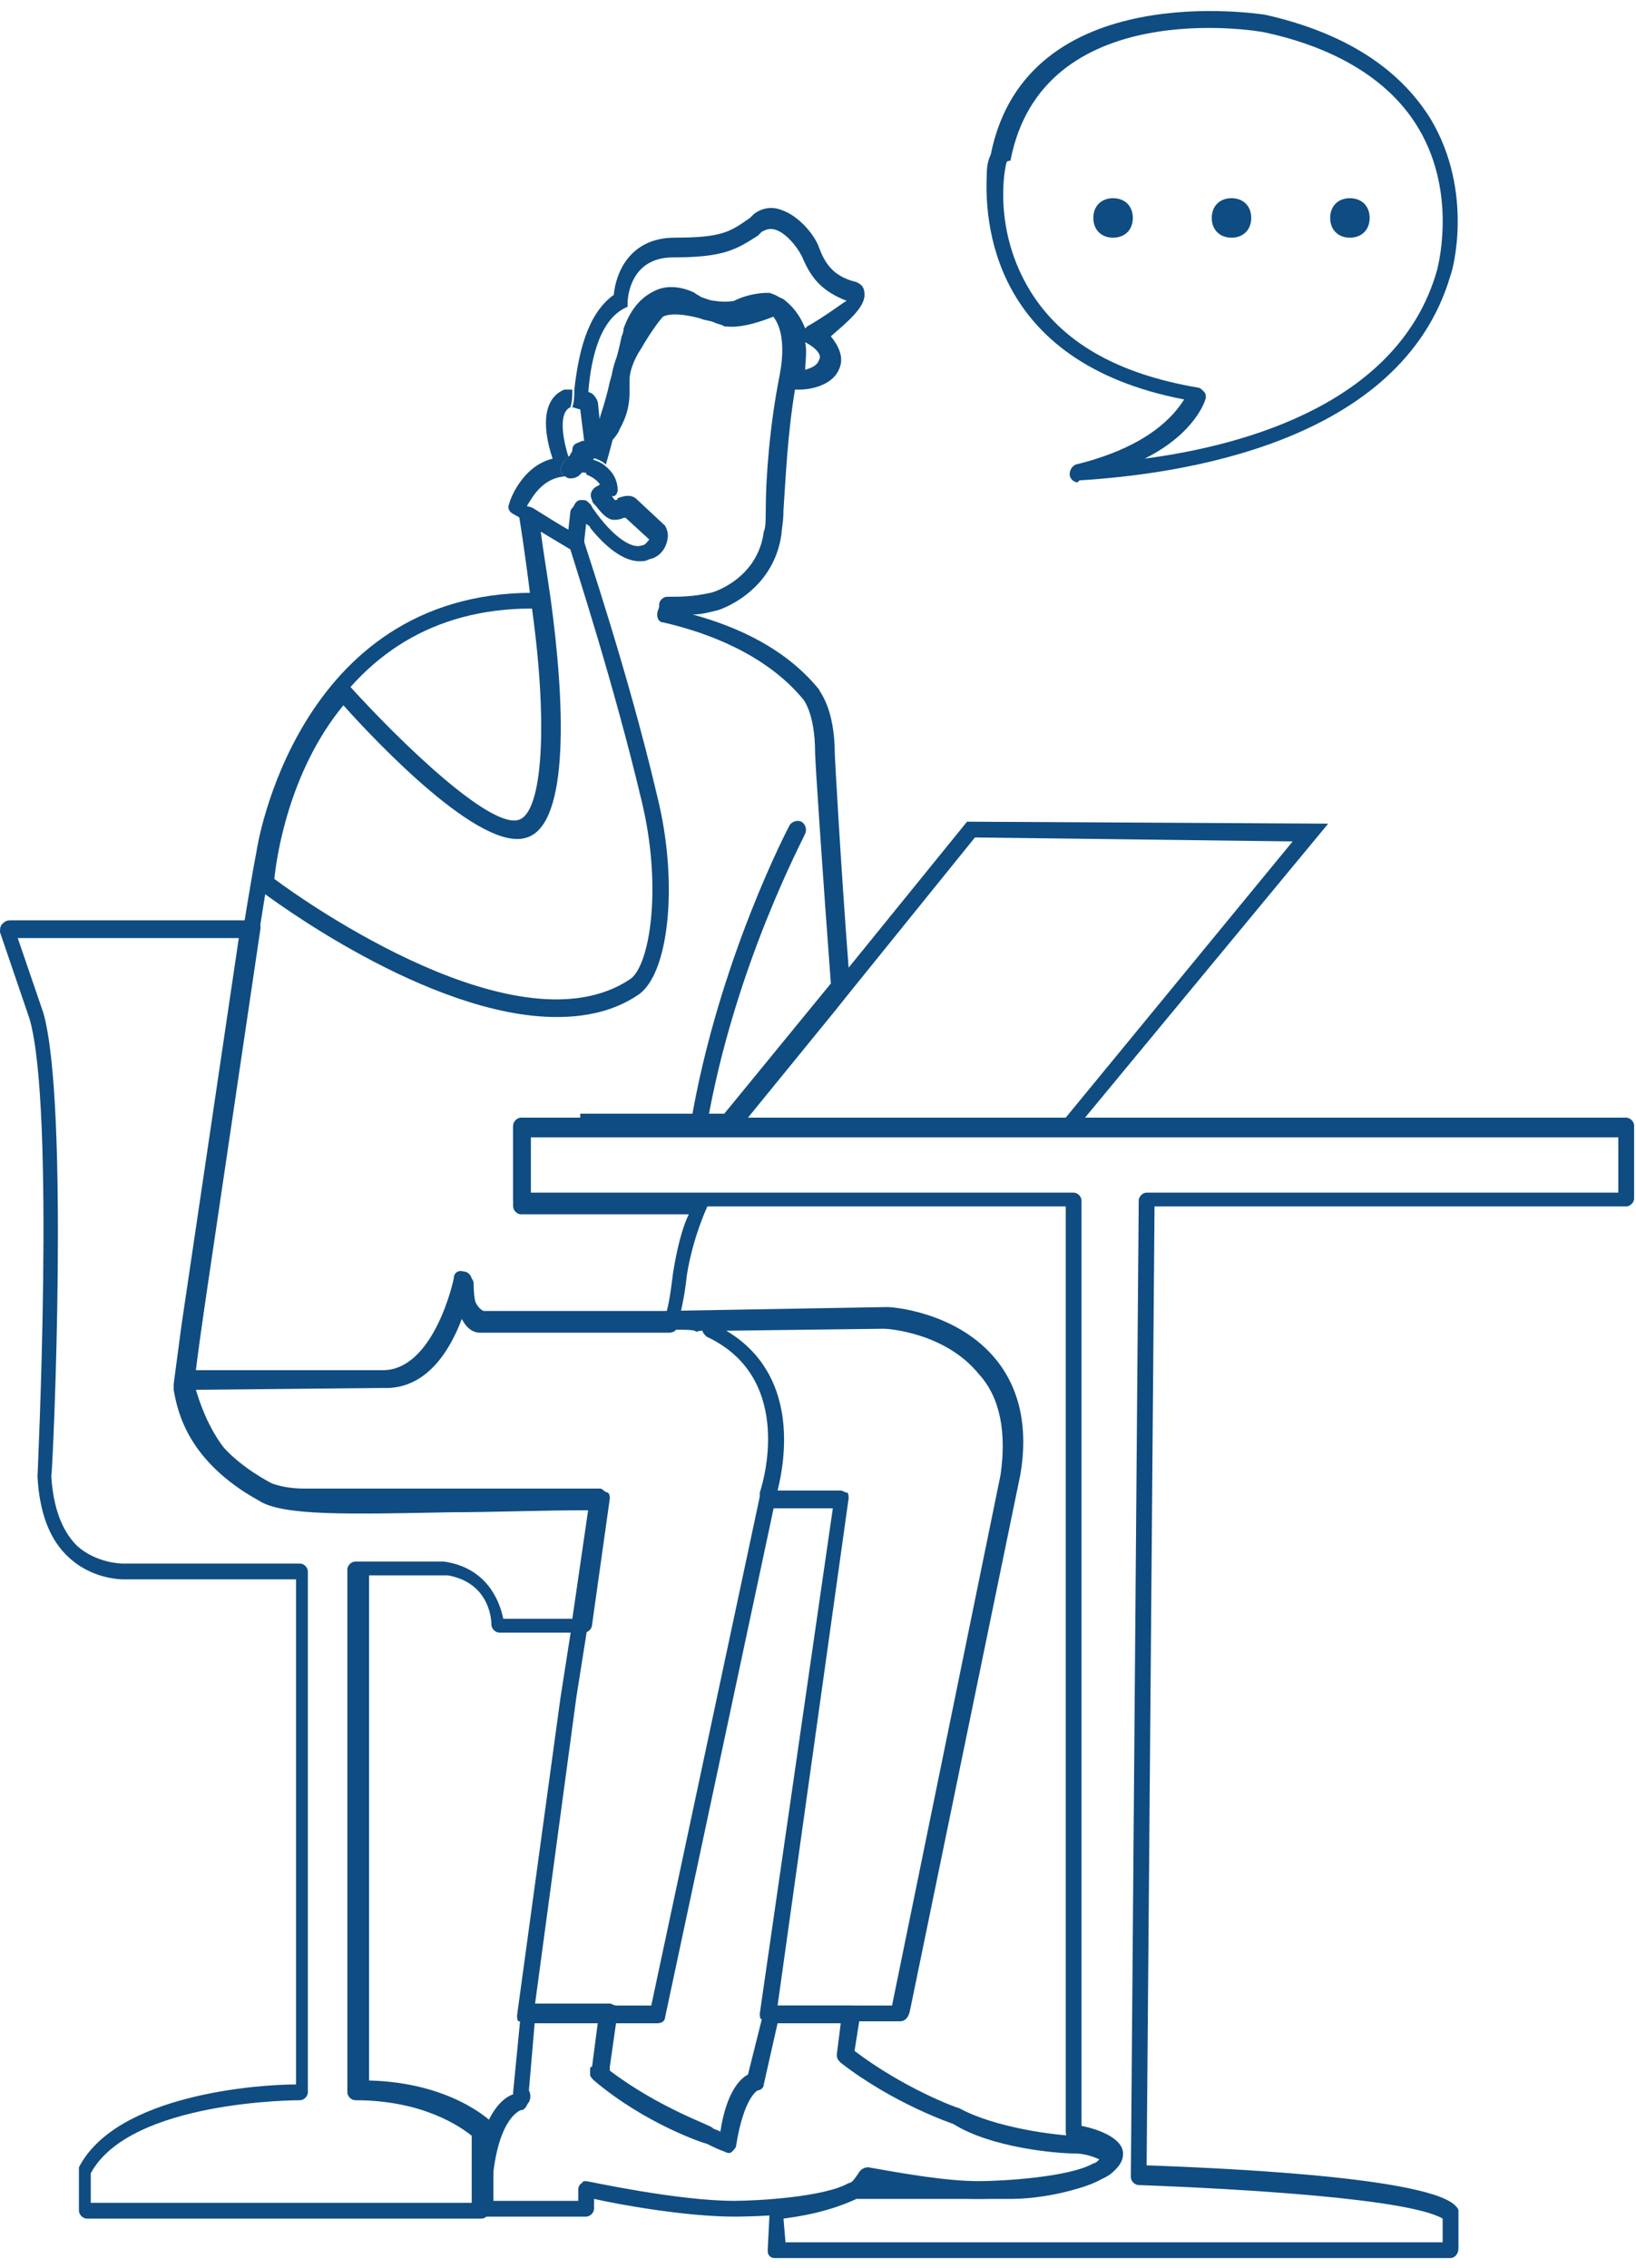 <?xml version="1.0" encoding="UTF-8"?> <svg xmlns="http://www.w3.org/2000/svg" width="88" height="122" viewBox="0 0 88 122" fill="none"><path d="M25.902 119.346H4.671C4.459 119.346 4.246 119.134 4.246 118.922V116.799C4.246 116.693 4.246 116.693 4.246 116.587C6.263 112.66 13.906 112.129 15.924 112.129V84.958H6.794C6.794 84.958 5.096 85.064 3.715 83.79C2.654 82.835 2.123 81.349 2.017 79.439C2.017 79.226 2.972 59.591 1.592 54.815L0 50.145C0 50.038 -9.72052e-06 49.826 0.106 49.72C0.212 49.614 0.318 49.508 0.531 49.508H13.588C13.694 49.508 13.8 49.614 13.906 49.614C14.013 49.72 14.013 49.826 14.013 49.932L10.403 74.344V74.45C10.616 75.618 11.04 77.847 14.543 79.757C15.711 80.394 19.639 80.394 24.522 80.288C26.858 80.288 29.512 80.181 32.378 80.181C32.484 80.181 32.59 80.288 32.696 80.288C32.802 80.394 32.802 80.5 32.802 80.606L31.847 87.399C31.847 87.611 31.635 87.823 31.422 87.823H26.858C26.645 87.823 26.433 87.611 26.433 87.399C26.433 87.293 26.433 85.17 24.098 84.745H19.851V111.917C24.204 112.023 26.327 114.039 26.433 114.145C26.539 114.252 26.539 114.358 26.539 114.464V118.709C26.327 119.134 26.114 119.346 25.902 119.346ZM5.096 118.497H25.372V114.888C24.841 114.464 22.824 112.978 19.108 112.978C18.896 112.978 18.684 112.766 18.684 112.553V84.427C18.684 84.215 18.896 84.002 19.108 84.002H23.885C26.115 84.321 26.858 86.019 27.07 87.08H30.785L31.635 81.243C28.981 81.243 26.539 81.349 24.31 81.349C18.79 81.455 15.18 81.561 13.906 80.712C10.085 78.589 9.554 75.936 9.342 74.769V74.556V74.45L9.766 71.266L12.845 50.463H0.955L2.335 54.496C3.715 59.379 2.866 78.589 2.76 79.439C2.866 81.031 3.291 82.304 4.14 83.153C5.202 84.109 6.582 84.109 6.582 84.109H16.136C16.348 84.109 16.56 84.321 16.56 84.533V112.553C16.56 112.766 16.348 112.978 16.136 112.978C16.03 112.978 7.006 112.978 4.883 116.905V118.497H5.096Z" fill="#0F4C81"></path><path d="M78.025 121.469H41.719C41.613 121.469 41.507 121.469 41.401 121.363C41.295 121.257 41.295 121.151 41.295 121.044L41.401 118.922C41.401 118.709 41.613 118.497 41.826 118.497C41.826 118.497 43.843 118.497 45.86 117.436C45.966 117.436 45.966 117.436 46.072 117.436H54.565C56.9 117.436 59.554 116.374 59.554 115.844C59.554 115.844 59.448 115.419 57.643 115.101C57.431 115.101 57.325 114.888 57.325 114.676V64.898H28.025C27.813 64.898 27.601 64.686 27.601 64.473V60.546C27.601 60.334 27.813 60.122 28.025 60.122H87.473C87.685 60.122 87.898 60.334 87.898 60.546V64.473C87.898 64.686 87.685 64.898 87.473 64.898H62.102L61.677 116.48C64.437 116.587 76.433 117.011 78.237 118.603C78.344 118.709 78.45 118.816 78.45 118.922V120.938C78.45 121.257 78.237 121.469 78.025 121.469ZM42.25 120.62H77.6V119.346C75.796 118.285 66.985 117.754 61.252 117.542C61.04 117.542 60.828 117.33 60.828 117.117L61.252 64.579C61.252 64.367 61.465 64.155 61.677 64.155H87.049V61.183H28.556V64.155H57.749C57.962 64.155 58.174 64.367 58.174 64.579V114.358C59.235 114.57 60.509 115.101 60.403 115.95C60.297 117.436 56.475 118.285 54.458 118.285H46.072C44.48 119.028 42.887 119.24 42.144 119.346L42.25 120.62Z" fill="#0F4C81"></path><path d="M38.004 65.004C38.004 65.004 37.261 66.596 36.943 68.613C36.836 69.674 36.624 70.629 36.412 71.372C36.412 71.585 36.199 71.691 35.987 71.691H25.796C25.584 71.691 25.159 71.585 24.841 70.948C24.204 72.646 22.93 74.769 20.594 74.662L9.979 74.769C9.872 74.769 9.766 74.769 9.66 74.662C9.554 74.556 9.554 74.45 9.554 74.344C9.66 73.495 12.739 51.206 13.8 45.793C13.8 45.687 15.923 31.889 28.662 31.889C28.768 31.889 28.875 31.889 28.981 31.889V32.738C23.779 32.632 19.851 34.861 17.197 39.213C15.18 42.503 14.649 45.899 14.649 45.899C13.694 50.994 10.934 70.417 10.509 73.919L20.594 73.813C23.46 73.919 24.522 69.037 24.522 68.931C24.522 68.719 24.734 68.507 25.053 68.613C25.265 68.613 25.477 68.825 25.477 69.037C25.477 70.311 25.796 70.735 26.008 70.841H35.775C35.987 70.205 36.093 69.356 36.199 68.507C36.412 67.127 36.73 65.959 37.049 65.322H28.025C27.813 65.322 27.601 65.11 27.601 64.898V60.652C27.601 60.44 27.813 60.228 28.025 60.228H31.21V61.077H28.45V64.473H37.579C37.792 64.473 37.898 64.579 38.004 64.686C38.004 64.686 38.11 64.792 38.004 65.004Z" fill="#0F4C81"></path><path d="M29.936 54.709C23.036 54.709 14.437 48.235 14.013 47.916C13.906 47.81 13.8 47.704 13.8 47.492C13.8 47.279 14.331 41.336 18.047 36.878C18.153 36.772 18.259 36.666 18.365 36.666C18.471 36.666 18.577 36.772 18.684 36.772C21.656 40.062 26.433 44.626 27.919 44.095C29.193 43.671 29.512 38.895 28.556 32.314C28.238 29.661 27.919 27.75 27.919 27.75C27.919 27.538 27.919 27.432 28.131 27.326C28.238 27.22 28.45 27.22 28.662 27.326L31.21 28.918C31.316 29.024 31.316 29.024 31.422 29.13C31.422 29.236 33.758 36.029 35.35 42.822C36.518 47.492 35.987 52.48 34.289 53.542C33.015 54.391 31.529 54.709 29.936 54.709ZM14.756 47.279C16.454 48.553 27.919 56.62 33.864 52.693C34.925 52.056 35.669 47.81 34.501 43.034C33.015 36.772 30.998 30.616 30.679 29.555L29.087 28.599C29.193 29.448 29.405 30.722 29.618 32.208C30.361 37.621 30.679 44.308 28.344 45.051C25.902 45.9 20.276 39.956 18.471 37.939C15.499 41.548 14.862 46.218 14.756 47.279Z" fill="#0F4C81"></path><path d="M52.017 44.201L45.647 52.055C45.223 46.536 44.904 40.699 44.904 40.593C44.904 38.045 44.055 37.196 44.055 37.09C42.25 34.861 39.596 33.694 37.261 33.057C37.685 33.057 38.11 32.951 38.535 32.844C38.641 32.844 41.613 31.889 42.038 28.705C42.038 28.493 42.144 28.068 42.144 27.431C42.25 25.946 42.356 23.292 42.781 20.851C42.781 20.745 42.781 20.533 42.887 20.426C42.887 20.32 43.63 17.561 42.144 16.181C41.932 15.969 41.719 15.863 41.401 15.756C41.295 15.756 41.295 15.756 41.189 15.756C41.189 15.756 40.339 15.756 39.49 16.181C39.49 16.181 39.066 16.287 38.429 16.181C38.216 16.181 38.004 16.075 37.685 15.969C37.579 15.863 37.473 15.863 37.367 15.756C37.367 15.756 36.412 15.226 35.456 15.544C34.607 15.863 33.97 16.499 33.545 17.667C33.545 17.667 33.545 17.879 33.439 18.091C33.333 18.622 33.121 19.471 32.802 20.533C32.696 21.063 32.484 21.806 32.272 22.443C32.272 22.549 32.165 22.655 32.165 22.868C32.059 23.398 31.953 23.823 31.741 24.354C31.741 24.46 31.741 24.46 31.741 24.566C32.059 24.672 32.378 24.778 32.59 24.99C32.802 24.247 33.015 23.504 33.121 22.868C33.333 22.125 33.439 21.488 33.652 20.851C33.97 19.79 34.182 18.941 34.288 18.516C34.395 18.198 34.395 18.091 34.395 18.091C34.713 17.242 35.244 16.712 35.775 16.499C35.987 16.393 36.093 16.393 36.306 16.393C36.73 16.393 36.942 16.499 36.942 16.499C37.155 16.605 37.367 16.712 37.473 16.818C37.685 16.924 38.004 17.03 38.216 17.03C39.066 17.136 39.809 16.924 39.809 16.924C40.339 16.605 40.87 16.605 41.083 16.605C41.189 16.712 41.295 16.818 41.401 16.924C41.401 16.924 41.401 16.924 41.507 16.924C42.463 17.985 41.932 20.108 41.932 20.214C41.401 22.868 41.189 25.733 41.189 27.431C41.189 27.962 41.189 28.387 41.083 28.599C40.764 31.146 38.322 31.889 38.216 31.889C37.261 32.102 36.624 32.102 35.881 32.102C35.669 32.102 35.456 32.314 35.456 32.526C35.456 32.526 35.456 32.526 35.456 32.632C35.456 32.738 35.35 32.844 35.35 33.057C35.35 33.269 35.456 33.481 35.669 33.481C38.004 34.012 41.189 35.179 43.206 37.621C43.206 37.621 43.843 38.364 43.843 40.486C43.843 40.911 44.267 47.279 44.692 52.904L38.959 59.91H31.21V60.865H57.749L71.443 44.307L52.017 44.201ZM57.325 60.122H40.233L44.904 54.39L45.753 53.329L52.441 45.05L69.532 45.263L57.325 60.122Z" fill="#0F4C81"></path><path d="M48.407 108.732H41.295C41.189 108.732 41.083 108.626 40.976 108.626C40.87 108.626 40.87 108.414 40.87 108.307L44.798 81.136H41.613L35.775 108.52C35.775 108.732 35.562 108.838 35.35 108.838H28.238C28.131 108.838 28.025 108.732 27.919 108.732C27.813 108.732 27.813 108.52 27.813 108.414L30.148 91.326L31.741 81.136H16.348C10.722 81.136 9.554 74.45 9.554 74.344C9.554 74.237 9.554 74.025 9.66 73.919C9.766 73.813 9.872 73.707 9.979 73.707H20.594C23.354 73.707 24.416 68.824 24.416 68.718C24.416 68.506 24.628 68.294 24.947 68.4C25.159 68.4 25.371 68.612 25.371 68.824C25.371 70.098 25.796 70.416 26.008 70.523H35.562L47.77 70.31C47.877 70.31 51.486 70.523 53.609 73.176C54.883 74.768 55.308 76.891 54.883 79.332L48.938 108.201C48.832 108.626 48.62 108.732 48.407 108.732ZM41.826 107.883H47.983L53.821 79.332C54.14 77.103 53.821 75.193 52.654 73.919C50.849 71.69 47.77 71.478 47.558 71.478L39.066 71.584C42.993 73.919 42.25 78.483 41.826 80.181H45.223C45.329 80.181 45.435 80.287 45.541 80.287C45.647 80.287 45.647 80.499 45.647 80.606L41.826 107.883ZM28.768 107.883H35.032L40.87 80.499C40.87 80.499 40.87 80.499 40.87 80.393C40.87 80.393 40.87 80.393 40.87 80.287C41.189 79.332 42.569 74.025 38.004 71.902C37.898 71.796 37.792 71.69 37.792 71.584H37.686C37.579 71.584 37.473 71.69 37.367 71.584C36.943 71.478 36.093 71.584 35.456 71.478H25.902C25.902 71.478 25.159 71.478 24.734 70.735C24.098 72.433 22.824 74.662 20.594 74.662H10.509C10.934 76.148 12.314 80.075 16.348 80.075H32.272C32.378 80.075 32.484 80.181 32.59 80.287C32.696 80.393 32.696 80.499 32.696 80.606L30.998 91.326L28.768 107.883Z" fill="#0F4C81"></path><path d="M57.962 25.946C57.749 25.946 57.537 25.733 57.537 25.521C57.537 25.309 57.643 25.097 57.855 24.991C61.783 24.035 63.163 22.337 63.694 21.488C53.184 19.471 52.972 11.723 53.078 9.388C53.078 8.858 53.184 8.539 53.291 8.327C55.201 -1.332 67.94 0.791 68.046 0.791C72.293 1.746 75.265 3.657 76.963 6.416C79.299 10.344 78.131 14.589 78.025 14.801C75.371 23.929 63.269 25.521 58.068 25.84L57.962 25.946ZM54.14 8.751C54.034 9.07 53.397 12.36 55.414 15.65C57.112 18.41 60.085 20.108 64.437 20.851C64.543 20.851 64.649 20.957 64.755 21.063C64.862 21.17 64.862 21.276 64.862 21.382C64.862 21.488 64.331 23.292 61.571 24.672C67.197 23.929 75.265 21.594 77.282 14.589C77.282 14.589 78.45 10.556 76.327 6.947C74.84 4.4 71.974 2.596 68.046 1.746C67.622 1.64 56.051 -0.27 54.352 8.645C54.14 8.645 54.14 8.751 54.14 8.751Z" fill="#0F4C81"></path><path d="M46.496 15.756C46.496 15.544 46.39 15.226 45.86 15.119C44.798 14.801 44.373 14.164 44.055 13.315C43.843 12.678 42.993 11.617 42.038 11.298C41.507 11.086 40.976 11.192 40.552 11.511L40.339 11.723C39.278 12.466 38.853 12.784 36.306 12.784C33.864 12.784 33.121 14.695 33.015 15.862C31.528 16.924 31.104 19.153 30.892 20.957C30.892 21.275 30.892 21.594 30.785 21.912C30.892 21.912 31.104 22.018 31.21 22.018L31.422 23.716H31.316C31.104 23.823 30.998 23.823 30.892 23.929C30.892 23.929 30.892 23.929 30.892 24.035C30.892 24.141 30.892 24.141 30.785 24.247C30.785 24.353 30.679 24.353 30.679 24.459C30.679 24.566 30.573 24.566 30.573 24.566C30.255 24.884 29.936 25.309 30.361 25.627C30.467 25.627 30.467 25.733 30.679 25.733C30.785 25.733 30.998 25.733 31.21 25.521C31.422 25.309 31.528 25.096 31.741 24.778C31.741 24.778 31.741 24.778 31.847 24.778L31.953 24.672C32.059 24.566 32.272 24.353 32.484 24.141L32.696 23.929C32.908 23.716 33.227 23.398 33.333 23.08C33.758 22.337 33.864 21.7 33.864 21.063C33.864 20.851 33.864 20.639 33.864 20.426C33.864 20.002 34.076 19.365 34.501 18.728C34.925 17.985 35.456 17.242 35.669 17.03C36.093 16.818 36.942 16.924 37.685 17.136C37.898 17.242 38.216 17.242 38.429 17.348C38.641 17.454 38.853 17.454 38.959 17.561H39.066C39.915 17.667 41.083 17.242 41.613 17.03C41.613 17.03 41.613 17.03 41.719 17.03C41.826 17.03 41.719 17.03 41.826 17.03C43.206 17.773 42.569 20.32 42.569 20.426L42.463 20.957H43.099C43.312 20.957 44.692 20.851 45.117 19.896C45.435 19.259 45.117 18.622 44.692 18.091C45.541 17.348 46.603 16.499 46.496 15.756ZM44.055 19.365C43.949 19.683 43.63 19.789 43.312 19.896C43.312 19.471 43.418 18.94 43.312 18.41C43.736 18.622 44.267 19.047 44.055 19.365ZM43.418 17.561L43.312 17.667C43.099 17.136 42.781 16.605 42.25 16.181C42.144 16.075 41.932 15.969 41.719 15.969L41.507 15.862L41.401 15.969C40.976 16.075 39.915 16.499 39.278 16.499C39.172 16.499 38.959 16.393 38.641 16.287C38.429 16.181 38.216 16.181 37.898 16.075C37.049 15.862 35.881 15.65 35.138 16.075C34.713 16.393 34.076 17.242 33.545 18.303C33.227 19.047 32.908 19.789 32.908 20.32C32.908 20.426 32.908 20.639 32.908 20.745C32.908 21.381 32.802 22.018 32.378 22.655C32.378 22.761 32.272 22.761 32.272 22.867C32.165 22.974 32.059 23.08 31.953 23.186C31.847 23.292 31.741 23.292 31.741 23.398C31.741 23.398 31.741 23.292 31.634 23.292C31.634 22.974 31.634 22.231 31.634 21.275C31.741 19.577 32.165 17.348 33.545 16.605L33.758 16.499V16.287C33.758 16.075 33.864 13.846 36.199 13.846C38.959 13.846 39.596 13.421 40.764 12.678L40.976 12.466C41.189 12.36 41.401 12.254 41.719 12.36C42.356 12.572 42.993 13.421 43.206 13.952C43.63 14.907 44.161 15.65 45.541 16.181C45.329 16.287 44.373 17.03 43.418 17.561Z" fill="#0F4C81"></path><path d="M30.785 24.99C30.679 24.778 30.679 24.672 30.679 24.566C30.361 24.884 30.042 25.309 30.467 25.627C30.573 25.627 30.785 25.521 30.785 25.415C30.785 25.203 30.892 25.096 30.785 24.99ZM30.785 24.99C30.679 24.778 30.679 24.672 30.679 24.566C30.361 24.884 30.042 25.309 30.467 25.627C30.573 25.627 30.785 25.521 30.785 25.415C30.785 25.203 30.892 25.096 30.785 24.99ZM32.272 22.974V22.761L32.166 21.7C32.166 21.594 32.059 21.382 31.953 21.275L31.847 21.169C31.635 21.063 31.316 20.957 30.998 20.957C30.998 21.275 30.998 21.594 30.892 21.912C30.998 21.912 31.21 22.018 31.316 22.018L31.529 23.717H31.422C31.21 23.823 31.104 23.823 30.998 23.929C30.998 23.929 30.998 23.929 30.892 23.929C30.785 24.035 30.785 24.141 30.785 24.247V24.353C30.785 24.46 30.892 24.884 30.998 25.203C30.998 25.309 31.104 25.309 31.21 25.415H31.316C31.422 25.415 31.529 25.415 31.635 25.521C31.741 25.203 31.847 24.884 31.847 24.672H31.741V24.566C31.741 24.566 31.847 24.46 31.953 24.46C32.166 24.353 32.378 24.247 32.484 23.929V23.823L32.272 22.974ZM30.679 24.46C30.361 24.778 30.042 25.203 30.361 25.521C30.467 25.521 30.679 25.415 30.679 25.309C30.785 25.203 30.785 24.99 30.679 24.884C30.679 24.778 30.679 24.672 30.679 24.46ZM30.785 24.99C30.679 24.778 30.679 24.672 30.679 24.566C30.361 24.884 30.042 25.309 30.467 25.627C30.573 25.627 30.785 25.521 30.785 25.415C30.785 25.203 30.892 25.096 30.785 24.99ZM30.785 24.99C30.679 24.778 30.679 24.672 30.679 24.566C30.361 24.884 30.042 25.309 30.467 25.627C30.573 25.627 30.785 25.521 30.785 25.415C30.785 25.203 30.892 25.096 30.785 24.99Z" fill="#0F4C81"></path><path d="M35.881 29.13C35.775 29.554 35.456 29.979 34.925 30.085C34.713 30.191 34.607 30.191 34.395 30.191C33.545 30.191 32.59 29.448 31.741 28.387C31.741 28.28 31.635 28.28 31.529 28.174L31.422 29.13V29.236C31.422 29.342 31.316 29.448 31.21 29.448C31.104 29.554 30.892 29.554 30.785 29.448L27.601 27.644C27.388 27.538 27.282 27.325 27.388 27.113C27.388 27.007 28.025 25.096 29.724 24.672C29.087 22.761 29.299 21.382 30.361 20.957C30.467 20.957 30.679 20.957 30.785 20.957C30.785 21.275 30.785 21.594 30.679 21.912C30.148 22.125 30.148 23.186 30.573 24.566C30.255 24.884 29.936 25.309 30.361 25.627C29.193 25.733 28.662 26.689 28.344 27.219L30.573 28.493L30.679 27.538C30.679 27.431 30.785 27.325 30.785 27.325C30.892 27.219 30.892 27.113 30.998 27.007C30.998 27.007 31.104 26.901 31.21 26.901C31.21 26.901 31.316 26.901 31.422 26.901C31.528 26.901 31.635 27.007 31.741 27.113C31.847 27.219 31.847 27.325 31.953 27.431C32.908 28.811 33.97 29.554 34.501 29.342C34.713 29.342 34.819 29.13 34.925 29.023L33.652 27.856H33.545C33.333 27.962 33.121 27.962 33.015 27.962C32.696 27.962 32.378 27.644 32.059 27.219C31.953 27.113 31.847 27.007 31.847 26.901C31.741 26.689 31.741 26.476 31.953 26.264C32.059 26.158 32.165 26.158 32.272 26.052C32.165 25.945 32.059 25.733 31.529 25.521C31.635 25.203 31.741 24.884 31.741 24.672C32.059 24.778 32.378 24.884 32.59 25.096C33.121 25.521 33.227 26.052 33.227 26.37C33.227 26.476 33.121 26.689 33.015 26.689C33.015 26.689 33.015 26.689 32.908 26.689C33.015 26.795 33.015 26.901 33.121 26.901C33.121 26.901 33.227 26.901 33.227 26.795C33.545 26.688 33.864 26.582 34.182 26.795L35.775 28.28C35.881 28.493 35.987 28.705 35.881 29.13Z" fill="#0F4C81"></path><path d="M37.579 60.97C37.261 60.97 37.048 60.652 37.155 60.439C38.641 51.63 42.462 44.413 42.462 44.413C42.569 44.2 42.887 44.094 43.099 44.2C43.312 44.306 43.418 44.625 43.312 44.837C43.312 44.943 39.49 51.948 38.004 60.652C38.004 60.864 37.792 60.97 37.579 60.97Z" fill="#0F4C81"></path><path d="M39.49 119.24C36.942 119.24 33.333 118.603 31.953 118.285V118.816C31.953 119.028 31.741 119.24 31.528 119.24H25.902C25.69 119.24 25.477 119.028 25.477 118.816C25.477 114.039 26.964 112.872 27.601 112.66V112.554L28.025 108.202C28.025 107.99 28.238 107.777 28.45 107.777H32.802C32.908 107.777 33.014 107.883 33.121 107.883C33.227 107.883 33.227 108.096 33.227 108.202L32.802 111.174C32.802 111.174 32.802 111.28 32.802 111.386C35.456 113.403 38.322 114.358 38.322 114.464C38.428 114.57 38.641 114.57 38.747 114.676C39.066 112.554 39.809 111.811 40.233 111.598L41.083 108.202C41.083 107.99 41.295 107.883 41.507 107.883H45.859C45.966 107.883 46.072 107.99 46.178 107.99C46.284 107.99 46.284 108.202 46.284 108.308L45.966 110.325C48.62 112.341 51.486 113.403 51.592 113.403C53.503 114.464 56.9 114.889 57.855 114.889C58.811 114.889 59.978 115.525 60.084 115.631C60.191 115.738 60.297 115.844 60.297 115.95C60.297 116.056 60.297 116.162 60.297 116.268C59.872 117.011 59.448 117.117 59.235 117.224C57.431 118.285 52.866 118.285 52.654 118.285C50.849 118.285 48.62 117.967 46.815 117.648C46.496 118.073 46.178 118.285 45.966 118.285C44.267 119.24 39.702 119.24 39.49 119.24ZM31.528 117.33C31.528 117.33 31.634 117.33 31.528 117.33C31.634 117.33 36.412 118.391 39.49 118.391C40.764 118.391 44.373 118.179 45.647 117.436C45.753 117.436 45.859 117.33 45.859 117.33C45.859 117.33 45.966 117.224 46.178 116.905C46.284 116.693 46.496 116.587 46.709 116.587C48.513 116.905 50.849 117.33 52.654 117.33C53.927 117.33 57.537 117.117 58.811 116.374C58.917 116.374 59.023 116.268 59.023 116.268C59.023 116.268 59.023 116.268 59.129 116.162C58.705 115.95 58.174 115.844 57.855 115.844C56.794 115.844 53.291 115.525 51.273 114.252C51.273 114.252 48.089 113.19 45.223 110.961C45.116 110.855 45.01 110.749 45.01 110.537L45.223 108.839H41.825L41.083 112.129C41.083 112.341 40.87 112.447 40.764 112.447C40.764 112.447 40.021 112.766 39.596 115.419C39.596 115.525 39.49 115.631 39.384 115.738C39.278 115.844 39.172 115.844 38.959 115.738C38.641 115.631 38.216 115.419 38.004 115.313C37.898 115.313 34.713 114.252 31.953 111.917C31.847 111.811 31.741 111.704 31.741 111.598C31.741 111.492 31.741 111.386 31.741 111.28C31.741 111.174 31.847 111.174 31.847 111.174L32.165 108.733H28.768L28.45 112.447C28.556 112.66 28.556 112.872 28.45 113.084C28.344 113.19 28.344 113.296 28.238 113.403C28.131 113.509 28.131 113.509 28.025 113.509C28.025 113.509 26.539 113.933 26.433 118.391H31.104V117.754C31.104 117.648 31.21 117.436 31.316 117.436C31.316 117.33 31.422 117.33 31.528 117.33Z" fill="#0F4C81"></path><path fill-rule="evenodd" clip-rule="evenodd" d="M60.934 11.723C60.934 12.36 60.509 12.785 59.872 12.785C59.235 12.785 58.811 12.36 58.811 11.723C58.811 11.087 59.235 10.662 59.872 10.662C60.509 10.662 60.934 11.087 60.934 11.723Z" fill="#0F4C81"></path><path fill-rule="evenodd" clip-rule="evenodd" d="M66.242 12.785C65.605 12.785 65.18 12.36 65.18 11.723C65.18 11.087 65.605 10.662 66.242 10.662C66.879 10.662 67.303 11.087 67.303 11.723C67.303 12.36 66.879 12.785 66.242 12.785Z" fill="#0F4C81"></path><path fill-rule="evenodd" clip-rule="evenodd" d="M73.673 11.723C73.673 12.36 73.248 12.785 72.611 12.785C71.974 12.785 71.55 12.36 71.55 11.723C71.55 11.087 71.974 10.662 72.611 10.662C73.248 10.662 73.673 11.087 73.673 11.723Z" fill="#0F4C81"></path></svg> 